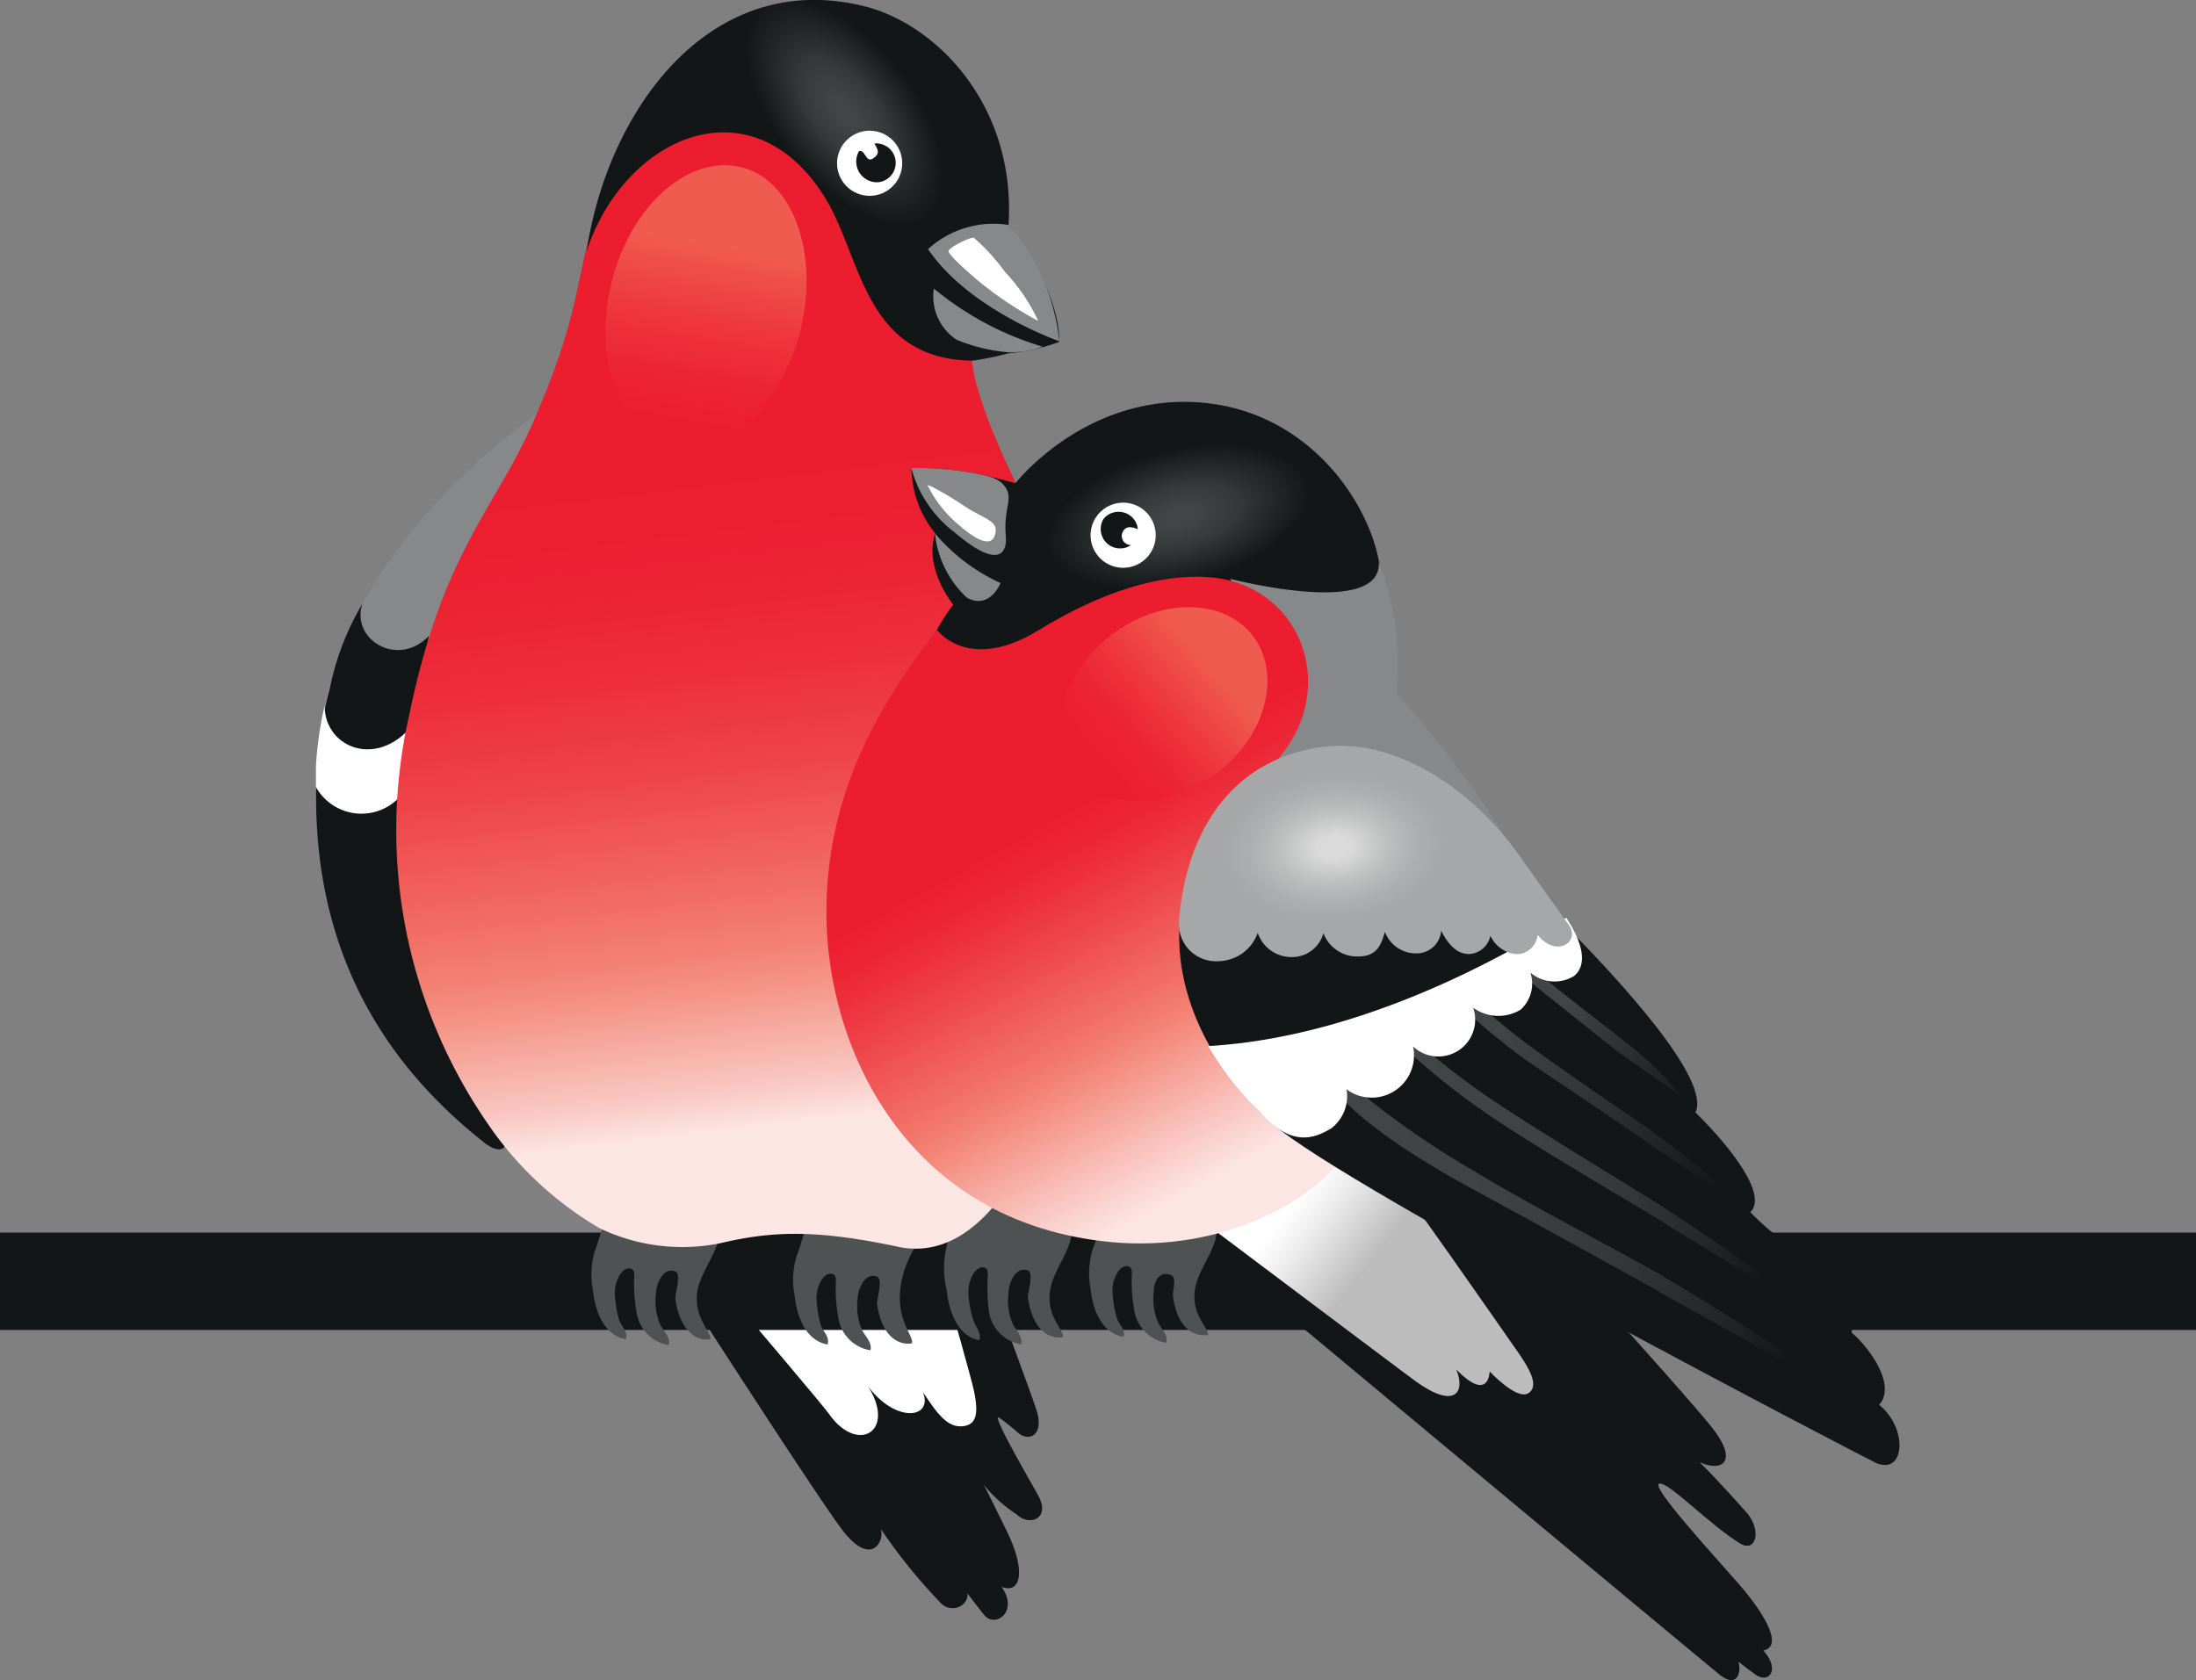 <?xml version="1.0" encoding="UTF-8"?> <svg xmlns="http://www.w3.org/2000/svg" xmlns:xlink="http://www.w3.org/1999/xlink" viewBox="0 0 113.23 86.65"><rect x="0" y="0" width="113.23" height="86.65" fill="#808080" stroke="none"/><defs><style>.cls-1{fill:#121617;}.cls-2{fill:#fff;}.cls-3{fill:url(#linear-gradient);}.cls-4{fill:#4f5252;}.cls-5{fill:#868889;}.cls-6{fill:url(#linear-gradient-2);}.cls-7{fill:url(#radial-gradient);}.cls-8{fill:url(#radial-gradient-2);}.cls-9{fill:url(#linear-gradient-3);}.cls-10{fill:url(#linear-gradient-4);}.cls-11{fill:url(#linear-gradient-5);}.cls-12{fill:url(#linear-gradient-6);}.cls-13{fill:url(#linear-gradient-7);}.cls-14{fill:url(#radial-gradient-3);}.cls-15{fill:url(#linear-gradient-8);}.cls-16{fill:url(#linear-gradient-9);}</style><linearGradient id="linear-gradient" x1="65.54" y1="59.66" x2="73.74" y2="66.07" gradientUnits="userSpaceOnUse"><stop offset="0.23" stop-color="#fff"></stop><stop offset="0.39" stop-color="#ebeceb"></stop><stop offset="0.71" stop-color="#bbbcbb"></stop></linearGradient><linearGradient id="linear-gradient-2" x1="40.93" y1="61.2" x2="34.49" y2="7.95" gradientUnits="userSpaceOnUse"><stop offset="0.06" stop-color="#fce6e4"></stop><stop offset="0.1" stop-color="#f9c8c2"></stop><stop offset="0.19" stop-color="#f59689"></stop><stop offset="0.23" stop-color="#f38273"></stop><stop offset="0.32" stop-color="#f1615c"></stop><stop offset="0.41" stop-color="#ef4349"></stop><stop offset="0.51" stop-color="#ed2e3a"></stop><stop offset="0.6" stop-color="#ec2132"></stop><stop offset="0.69" stop-color="#ec1d2f"></stop></linearGradient><radialGradient id="radial-gradient" cx="46.38" cy="6.86" r="9.32" gradientTransform="matrix(-0.58, -0.74, 0.38, -0.3, 67.84, 42.13)" gradientUnits="userSpaceOnUse"><stop offset="0.1" stop-color="#424546"></stop><stop offset="0.37" stop-color="#353839"></stop><stop offset="0.42" stop-color="#303334"></stop><stop offset="0.79" stop-color="#121617"></stop></radialGradient><radialGradient id="radial-gradient-2" cx="64.24" cy="28.64" r="9.41" gradientTransform="matrix(0.91, -0.23, 0.12, 0.45, -1.13, 28.53)" xlink:href="#radial-gradient"></radialGradient><linearGradient id="linear-gradient-3" x1="65.9" y1="62.73" x2="50.47" y2="34.46" gradientUnits="userSpaceOnUse"><stop offset="0.1" stop-color="#fce6e4"></stop><stop offset="0.19" stop-color="#f9c5bf"></stop><stop offset="0.36" stop-color="#f38273"></stop><stop offset="0.39" stop-color="#f2776b"></stop><stop offset="0.55" stop-color="#ef464b"></stop><stop offset="0.66" stop-color="#ed2837"></stop><stop offset="0.73" stop-color="#ec1d2f"></stop></linearGradient><linearGradient id="linear-gradient-4" x1="67.95" y1="55.71" x2="94.79" y2="71.6" gradientUnits="userSpaceOnUse"><stop offset="0.1" stop-color="#424546"></stop><stop offset="0.36" stop-color="#3f4243"></stop><stop offset="0.57" stop-color="#353839"></stop><stop offset="0.77" stop-color="#242728"></stop><stop offset="0.91" stop-color="#121617"></stop></linearGradient><linearGradient id="linear-gradient-5" x1="72.02" y1="53.65" x2="92.68" y2="67.44" xlink:href="#linear-gradient-4"></linearGradient><linearGradient id="linear-gradient-6" x1="75.88" y1="51.67" x2="89.79" y2="62.8" gradientUnits="userSpaceOnUse"><stop offset="0.1" stop-color="#424546"></stop><stop offset="0.39" stop-color="#343738"></stop><stop offset="0.91" stop-color="#121617"></stop></linearGradient><linearGradient id="linear-gradient-7" x1="79.95" y1="51.02" x2="88.63" y2="57.97" gradientUnits="userSpaceOnUse"><stop offset="0.1" stop-color="#424546"></stop><stop offset="0.38" stop-color="#303435"></stop><stop offset="0.91" stop-color="#121617"></stop></linearGradient><radialGradient id="radial-gradient-3" cx="73.61" cy="47.33" r="8.59" gradientTransform="matrix(0.93, -0.08, 0.05, 0.62, -2.04, 20.24)" gradientUnits="userSpaceOnUse"><stop offset="0.11" stop-color="#d9dad9"></stop><stop offset="0.35" stop-color="#bdbebe"></stop><stop offset="0.56" stop-color="#abadae"></stop><stop offset="0.71" stop-color="#a5a7a8"></stop></radialGradient><linearGradient id="linear-gradient-8" x1="-3.12" y1="2.38" x2="-5.79" y2="17.2" gradientTransform="matrix(0.93, -0.02, -0.02, 1, 40.09, 9.35)" gradientUnits="userSpaceOnUse"><stop offset="0.06" stop-color="#f05b4f"></stop><stop offset="0.12" stop-color="#ef524b"></stop><stop offset="0.34" stop-color="#ee353b"></stop><stop offset="0.54" stop-color="#ec2332"></stop><stop offset="0.67" stop-color="#ec1d2f"></stop></linearGradient><linearGradient id="linear-gradient-9" x1="-169.9" y1="413.31" x2="-172.27" y2="426.48" gradientTransform="matrix(0.71, 0.59, -0.54, 0.69, 407.58, -150.14)" gradientUnits="userSpaceOnUse"><stop offset="0.06" stop-color="#f05b4f"></stop><stop offset="0.12" stop-color="#ef524b"></stop><stop offset="0.35" stop-color="#ee353b"></stop><stop offset="0.54" stop-color="#ec2332"></stop><stop offset="0.69" stop-color="#ec1d2f"></stop></linearGradient></defs><title>logo--sm</title><g id="Слой_2" data-name="Слой 2"><g id="Layer_2" data-name="Layer 2"><path class="cls-1" d="M49,60.74s3.54,9.34,4.42,11.91c.46,1.34-.33,1.74-.92,1.25a11.32,11.32,0,0,0-1-.8c-.4-.13,2,3.92,2.09,4.14.53,1.13-.55,1.47-1.16.87a7.33,7.33,0,0,1-1.7-1.53S51.45,78,52,79.15c.88,1.89.64,3.07-.36,2.69.89,1.23-.26,2.11-.85,1.5-.42-.51-.91-1.17-.91-1.17.1.64-.88,1.15-1.48.39a28.28,28.28,0,0,1-3-3.73c.25.49-.37,2.06-1.88.19S28.72,56.35,28.72,56.35,40.7,56.17,49,60.74Z"></path><path class="cls-2" d="M29.41,57.2s12.85,15,13.34,15.73c1.53,2.18,3.69.79,1.76-1.8,1.43,2.31,3.65,2.12,3.08.67.74,1.11,1.27,1.87,2.1,1.75.62-.09.79-.58.53-1.81S47,60.28,46.32,58.27s-2.58-14-5.93-14.22S28.18,55,29.41,57.2Z"></path><rect class="cls-1" y="63.57" width="113.23" height="5.02"></rect><path class="cls-1" d="M77.84,61.94s8.61,9.41,10.4,11.64c1.44,1.79.56,2.37-.6,1.83,1.23,1.24,2.07,2.22,2.27,2.43,1,1,.65,2.25-.16,1.78-1.64-1-3.75-3.25-4.2-3.1s2.86,3.74,4.12,5.19S92,84.9,90.92,85.12c.9,1,.28,1.74-.41,1.24s-.88-.67-.88-.67c.17.45,0,1.4-.9.73C88.26,86.06,59.39,62,59.39,62S69.56,59.68,77.84,61.94Z"></path><path class="cls-3" d="M57.15,59.33S72.35,70.78,73,71.24c2,1.45,2.58.58,2.09-.61,1.7,1.74,1.72.1,1.72.1s1.4,1.51,2,1.12,0-1.35-.67-2.3-5.87-8.47-7-9.78-6.61-8.72-8.84-8.11S55.64,58,57.15,59.33Z"></path><path class="cls-4" d="M37,63.27c-.42-1.06-2.43-1.47-3.64-1.46a3.29,3.29,0,0,0-1.74.47,3.06,3.06,0,0,0-.59,1.14c-.08.24-.23.77-.36,1.11a4.23,4.23,0,0,0-.1,2c.11,1.05.54,2.33,1.7,2.54.12-.42-.23-.65-.35-1a6,6,0,0,1-.22-1.37c0-.68.37-1.3.74-1.28s.24.42.25.74a8.25,8.25,0,0,0,.14,1.56,2,2,0,0,0,1.65,1.65c.1-.38-.23-.69-.41-1a3,3,0,0,1-.25-1.63c0-.43.32-1.41,1-1.17.32.12,0,1.11,0,1.39.23,1.68,1.1,2.23,1.8,2.11.12-.33-1-1.21-.61-2.72C36.3,65.29,37.36,64.09,37,63.27Z"></path><path class="cls-4" d="M47.95,62.5c-.42-1.06-3-.44-4.19-.42a3.31,3.31,0,0,0-1.74.47,3.11,3.11,0,0,0-.59,1.14c-.07.24-.23.77-.36,1.11a4.17,4.17,0,0,0-.1,2c.11,1.05.54,2.33,1.7,2.54.12-.42-.23-.65-.35-1a5.81,5.81,0,0,1-.22-1.37c0-.68.37-1.3.74-1.28s.24.42.25.74a8.51,8.51,0,0,0,.14,1.56,2,2,0,0,0,1.65,1.65c.1-.38-.23-.69-.41-1a3,3,0,0,1-.25-1.63c0-.43.32-1.41,1-1.17.32.12,0,1.11,0,1.39.23,1.68,1.1,2.17,1.8,2.05.12-.33-.74-1.11-.61-2.66C46.61,64.29,48.28,63.32,47.95,62.5Z"></path><path class="cls-4" d="M55.18,63.27c-.42-1.06-2.43-1.47-3.63-1.46-.49,0-1.45.08-1.74.47a4.87,4.87,0,0,0-1,4.24c.11,1.05.54,2.39,1.69,2.6.12-.42-.23-.71-.34-1.11a5.79,5.79,0,0,1-.23-1.37c0-.68.37-1.3.74-1.28s.24.42.25.74A8.78,8.78,0,0,0,51,67.68a2,2,0,0,0,1.65,1.65c.1-.38-.23-.69-.41-1A3,3,0,0,1,52,66.69c0-.43.32-1.41,1-1.17.31.12,0,1.11,0,1.39.23,1.68,1.1,2.17,1.8,2.05.13-.33-1-1.14-.6-2.66C54.44,65.29,55.5,64.09,55.18,63.27Z"></path><path class="cls-4" d="M62.66,63.21c-.43-1.06-2.43-1.47-3.64-1.46a3.3,3.3,0,0,0-1.74.47,3.1,3.1,0,0,0-.59,1.14c-.07.24-.23.77-.36,1.11a4.26,4.26,0,0,0-.1,2c.12,1.05.54,2.26,1.7,2.48.12-.42-.23-.59-.35-1a5.84,5.84,0,0,1-.22-1.37c0-.68.37-1.3.74-1.28s.24.42.25.74a8.42,8.42,0,0,0,.14,1.56,2,2,0,0,0,1.65,1.65c.1-.38-.23-.69-.4-1a3,3,0,0,1-.25-1.63c0-.43.22-1.11.89-.86.32.12.07.81.1,1.09.23,1.68,1.1,2.1,1.8,2,.12-.33-1-1.08-.61-2.6C61.92,65.23,63,64,62.66,63.21Z"></path><path class="cls-5" d="M25.94,59.08s-3.4-5.41-1.06-13.29c4.38-14.73,8.65-27.84,5.49-26.15s-12,8.05-13.68,17C15.3,43.92,17.15,51.76,25.94,59.08Z"></path><path class="cls-1" d="M26,59c-.93-1.36-5.33-8.2-5.43-14.61-.07-4.44.83-7.24,1.54-11.59-1.59,1.67-4.05.18-3.42-1.67A14,14,0,0,0,17,35.53a20.83,20.83,0,0,0-.66,4c-.34,6.32,1.24,13.52,8.52,19.31C25.76,59.61,26.14,59.15,26,59Z"></path><path class="cls-2" d="M20.7,41c.22-1.1.13-2,.33-3.33-1.84,1.9-4.3.78-4.29-1.28a18.65,18.65,0,0,0-.45,3.12c0,.36,0,.71,0,1.08A2.69,2.69,0,0,0,20.7,41Z"></path><path class="cls-6" d="M30.48,11.8c1.85-7.11,8.85-8.11,13-2.43a33.12,33.12,0,0,1,2.29,5.52,5.48,5.48,0,0,0,4.34,3.65c.19,2.31,2.4,6.63,2.4,6.63a35.21,35.21,0,0,1,4.15,20.19c-1.27,11.2-5,20.08-10.36,18.94-4.4-.94-6.63-.78-9.22-.17a9.85,9.85,0,0,1-6.17-.79,17.92,17.92,0,0,1-5.81-5.46,26.65,26.65,0,0,1-4-21c1.73-8.44,4.46-10.68,6.4-15.13C29.72,16.61,29.56,15.35,30.48,11.8Z"></path><path class="cls-7" d="M52,11.6C52.4,5.48,48.31,1.23,44.52.31c-8-1.94-13.2,5.47-14.27,12.63,2-6,8.57-8.78,12.3-2.73,1.89,3.08,2,8.32,7.6,8.39A14.38,14.38,0,0,0,52,18.22a9.93,9.93,0,0,0,2.62-.59C54.62,15.45,53.15,13.17,52,11.6Z"></path><path class="cls-8" d="M62.13,20.78c-6.07-.61-9.77,4.14-9.77,4.14s-1.64-.45-2.27-.54A16.13,16.13,0,0,0,47,24.15a5.36,5.36,0,0,0,1.22,3.35c-.6,1.83.93,3.68.93,3.68a11.07,11.07,0,0,0-.95,1.51c-.17.59,1.34,1.88,4.52.47s4.82-2.49,7.85-3.21,6.27,1.58,8.58,1.94c.36.46.81-.34,1.39-.89s.67-.77.67-1C71.17,26.77,68,21.37,62.13,20.78Z"></path><path class="cls-5" d="M77.82,43.49A54.58,54.58,0,0,0,72,35.76,14,14,0,0,0,71.09,29c.16,2.89-7.67.85-7.67.85A11.63,11.63,0,0,1,64.93,40C64.89,40.1,77,42.35,77.82,43.49Z"></path><path class="cls-5" d="M48.15,14.88a16,16,0,0,0,5.61,3,5,5,0,0,1-1.73.29,8.82,8.82,0,0,1-2.71-.65A2.69,2.69,0,0,1,48.15,14.88Z"></path><path class="cls-5" d="M52,11.6a10.78,10.78,0,0,1,2.62,6S50,16,47.85,12.85A5,5,0,0,1,52,11.6Z"></path><path class="cls-2" d="M53.53,16.55a18.74,18.74,0,0,1-3.2-2.16c-.51-.44-1.43-1.25-1.42-1.44s1.12-.73,1.3-.69A10.18,10.18,0,0,1,51.8,14,9.48,9.48,0,0,1,53.53,16.55Z"></path><path class="cls-9" d="M48.32,32.49s1.61,2.24,5.25,0c3.27-2,6.31-2.92,8.8-2.72,5,.4,7,6.41,2.8,10.11-4,3.47-.17,12,4.36,19.34C68,61.87,63.09,64.6,57.3,64.06c-10.55-1-14.69-10-14.69-17C42.62,41.42,44.86,36.89,48.32,32.49Z"></path><path class="cls-1" d="M60.82,47.7c.24-3.79,1.89-7.93,6.64-9,5.12-1.13,9,3,10.7,5.28.38.53,1.88,2.7,3,4.2,2.21,2.28,7.08,7.47,6.26,9.19,1.88,1.86,3.73,4.26,2.83,5.15,2.54,2.61,5.89,3.68,5.22,6.2,1,.86,2.31,2.76,1.42,3.73,1.49,1.2,1.36,3.64-.16,3-.45-.21-27.34-14.16-31.11-17.49C62.61,55.28,60.58,51.49,60.82,47.7Z"></path><circle class="cls-2" cx="44.84" cy="8.42" r="1.68"></circle><path class="cls-1" d="M44.29,7.8c.32-.12.35.63.73.37s.24-.45.07-.77a1,1,0,0,1,.18,2A1.07,1.07,0,0,1,44.29,7.8Z"></path><path class="cls-5" d="M48.21,27.51a5.22,5.22,0,0,0,1.64,3.31c1.18.66,1.74-.75,1.74-.75A9.72,9.72,0,0,1,48.21,27.51Z"></path><ellipse class="cls-2" cx="57.91" cy="27.6" rx="1.68" ry="1.68" transform="translate(17.26 77.23) rotate(-76.16)"></ellipse><path class="cls-1" d="M58.67,27.29c-.25-.09-.6-.22-.78.14a.47.47,0,0,0,.43.68,1,1,0,0,1-1.41-1.36A1,1,0,0,1,58.67,27.29Z"></path><path class="cls-10" d="M85.67,65.77c-1.1-.66-7-3.74-9.64-5.36a44.78,44.78,0,0,1-7-5,5.3,5.3,0,0,1-.16.86c1.79,2.24,6.59,4.8,7.11,5.08S84.5,66,85.6,66.65c.86.51,6.25,3.42,8.87,5.09C93.19,70.49,90.68,68.76,85.67,65.77Z"></path><path class="cls-11" d="M85.95,62.38c-.93-.62-5.91-3.61-8.19-5.12a38,38,0,0,1-4.84-3.66,1,1,0,0,1-.44.5,38.24,38.24,0,0,0,5.18,4c3,1.94,7.25,4.38,8.19,5,.73.48,4.76,2.88,7,4.43C91.77,66.36,90.19,65.17,85.95,62.38Z"></path><path class="cls-12" d="M85.24,58.39c-.72-.53-4.59-3.13-6.35-4.44A37,37,0,0,1,76,51.57a1.55,1.55,0,0,1-.34.64,37.22,37.22,0,0,0,3.1,2.52c.34.23,5.62,3.77,6.35,4.31.56.41,3.26,2.11,5,3.46C89.23,61.55,88.52,60.82,85.24,58.39Z"></path><path class="cls-13" d="M86.67,56.51a15.89,15.89,0,0,0-3-2.87c-.48-.42-3.08-2.36-4.25-3.38l-.74-.65a2.32,2.32,0,0,1-.25.58c.4.37.73.65.81.72s3.76,3,4.24,3.38Z"></path><path class="cls-2" d="M65,57.39c1.52,1.68,2.64,1.42,3.66.79a2.09,2.09,0,0,0,.77-2,2.18,2.18,0,0,0,3.43-2.21,1.9,1.9,0,0,0,3.1-2,2.21,2.21,0,0,0,2.45.1,1.82,1.82,0,0,0,.5-1.91,1.92,1.92,0,0,0,2.26.17c.76-.64.33-1.88-.41-3-1.66,1-9.67,6.11-18.46,6.62A15.84,15.84,0,0,0,65,57.39Z"></path><path class="cls-14" d="M78.16,43.88c-1.67-2.32-5.87-6.35-10.77-5.22-4.69,1.08-6.35,5.26-6.6,8.91a1.91,1.91,0,0,0,2.06,2,2.18,2.18,0,0,0,2-1.46,1.84,1.84,0,0,0,1.79,1.25,1.68,1.68,0,0,0,1.6-1.23A1.86,1.86,0,0,0,70,49.33c1,0,1.2-.57,1.41-1.27A1.71,1.71,0,0,0,73,49.17,1.27,1.27,0,0,0,74.31,48c.37.73.84,1.23,1.47,1.2a1.18,1.18,0,0,0,1.07-.94,1.63,1.63,0,0,0,1.35.95,1.09,1.09,0,0,0,1.08-1c.94,1.18,2.17.41,1.65-.45Z"></path><path class="cls-15" d="M41.28,17c-1,4-3.94,6.71-6.64,6.05s-4.09-4.43-3.12-8.43S35.47,8,38.16,8.61,42.25,13,41.28,17Z"></path><path class="cls-16" d="M62.72,39.89c-2.54,1.94-5.81,1.91-7.31-.06s-.65-5.14,1.89-7.08,5.81-1.91,7.31.06S65.26,38,62.72,39.89Z"></path><path class="cls-5" d="M51.86,27.6c-.14-1.5.54-2-.23-2.71a1.81,1.81,0,0,0-.69-.33c-.33-.08-.65-.15-.85-.18a16.37,16.37,0,0,0-3.1-.24,6.16,6.16,0,0,0,2.26,3.34C51.48,29.37,51.95,28.55,51.86,27.6Z"></path><path class="cls-2" d="M48.11,25.13a18.53,18.53,0,0,1,1.66,1c.86.56,1.62.72,1.57,1.25s-.38,1-1.86-.27a6.28,6.28,0,0,1-1.61-2C47.79,25,47.86,25,48.11,25.13Z"></path></g></g></svg> 